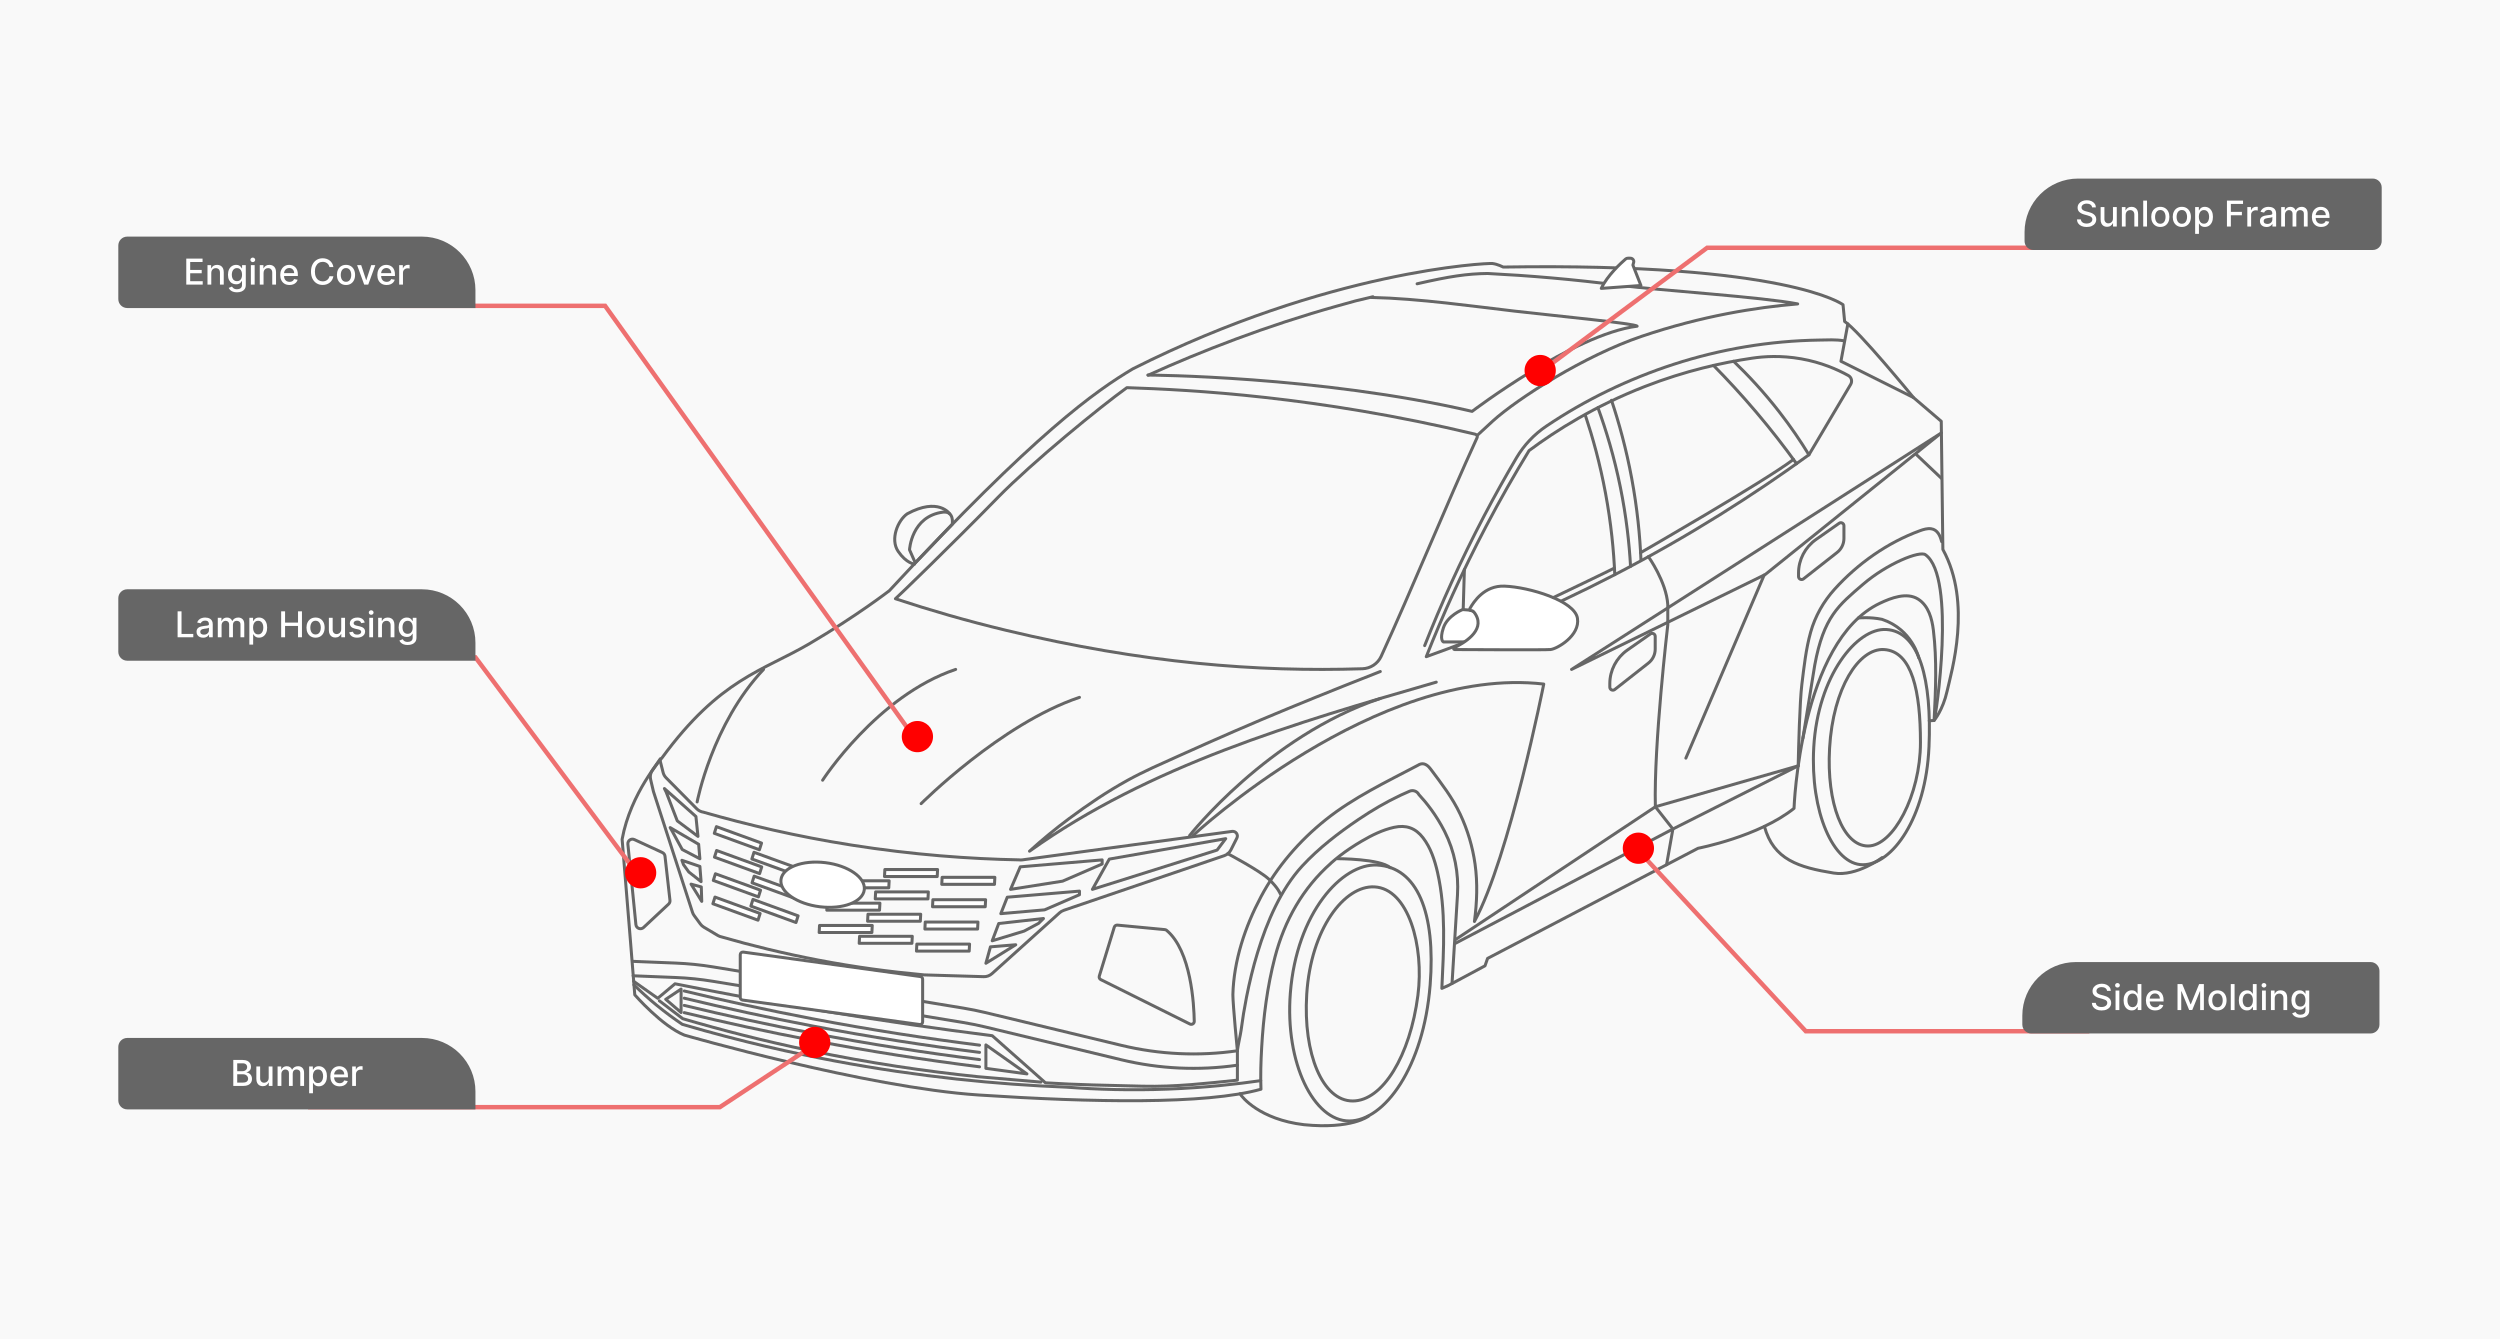 <svg width="1120" height="600" viewBox="0 0 1120 600" fill="none" xmlns="http://www.w3.org/2000/svg">
<rect width="1120" height="600" fill="#F9F9F9"/>
<g style="mix-blend-mode:multiply" clip-path="url(#clip0_102_3)">
<path d="M596.237 386.708C598.918 384.337 601.797 382.114 604.881 380.055C606.579 378.917 608.319 377.833 610.086 376.803C614.609 374.154 619.378 371.796 624.508 370.651C629.932 369.445 634.149 370.949 637.512 375.326C640.957 379.811 642.758 385.326 644.014 390.834C647.889 407.893 646.763 425.353 645.958 442.663C645.958 442.704 645.958 442.751 645.958 442.792L648.864 441.491L665.279 432.69L666.439 429.37L760.724 380.028C760.724 380.028 787.891 374.831 803.725 362.141C803.725 362.141 806.338 287.263 842.224 270.244C847.157 267.907 854.218 265.15 859.355 268.422C864.008 271.389 865.536 277.243 866.157 282.358C867.787 295.78 867.173 309.296 866.484 322.765C866.484 322.765 870.407 318.151 872.297 309.635C874.187 301.125 883.629 270.251 870.407 246.159L869.684 188.74L857.192 178.063C857.192 178.063 832.789 148.198 826.396 144.018L825.673 136.518C825.673 136.518 800.976 117.616 673.425 119.641C673.425 119.641 670.955 118.341 668.629 118.056C666.302 117.772 595.118 121.085 507.519 165.231C491.104 175.041 464.224 193.51 398.415 264.635C398.415 264.635 383.74 275.99 362.68 288.347C341.619 300.705 322.585 304.018 296.578 339.513C296.578 339.513 282.483 355.238 278.71 376.01L282.49 422.175L284.379 445.692C284.379 445.692 296.585 459.689 306.607 463.727C306.607 463.727 388.107 487.243 438.517 490.563C488.928 493.883 540.355 494.892 564.908 487.968C564.656 481.708 564.881 475.407 565.236 469.154C566 455.59 567.74 441.992 571.171 428.828C575.497 412.243 583.731 397.812 596.264 386.721L596.237 386.708Z" stroke="#666666" stroke-width="1.354" stroke-linecap="round" stroke-linejoin="round"/>
<path d="M295.677 340.537L297.069 346.065C297.294 346.966 297.765 347.793 298.42 348.457L312.153 362.346C312.958 363.159 314.016 363.694 315.155 363.856C334.605 369.466 356.833 374.703 381.537 378.606C409.14 382.962 434.396 384.791 456.514 385.218C456.733 385.252 456.985 385.272 457.265 385.272C457.49 385.272 457.708 385.259 457.933 385.232L551.993 372.461C553.644 372.251 554.866 373.958 554.122 375.442L551.454 380.733C550.834 381.959 549.756 382.894 548.453 383.342L476.552 407.833C475.876 408.064 475.255 408.43 474.723 408.904L444.411 436.194C443.402 437.102 442.078 437.589 440.714 437.549L414.052 436.756C413.772 436.749 413.499 436.715 413.226 436.668C398.92 435.367 383.269 433.301 366.561 430.11C350.856 427.108 336.413 423.538 323.321 419.751C323.062 419.703 322.762 419.622 322.428 419.5C322.141 419.392 321.861 419.256 321.588 419.1L315.319 415.367C314.711 415.008 314.186 414.527 313.77 413.965L310.98 410.164C310.645 409.71 310.393 409.209 310.222 408.68L292.825 354.859C292.784 354.724 292.743 354.588 292.709 354.453L291.474 349.215C291.133 347.779 291.42 346.268 292.266 345.056C293.446 343.348 294.626 341.648 295.813 339.94" stroke="#666666" stroke-width="1.354" stroke-linecap="round" stroke-linejoin="round"/>
<path d="M493.164 438.868L533.075 458.76C533.975 459.207 535.04 458.557 535.026 457.554C534.91 450.156 533.661 425.975 522.609 416.775C522.398 416.599 522.138 416.497 521.859 416.47L500.6 414.451C499.966 414.39 499.372 414.783 499.188 415.393L492.482 437.29C492.291 437.913 492.577 438.584 493.164 438.875V438.868Z" stroke="#666666" stroke-width="1.354" stroke-linecap="round" stroke-linejoin="round"/>
<path d="M504.844 173.673C493.157 182.054 462.531 207 446.969 222.935C426.55 243.843 402.228 267.366 401.15 268.233C416.678 273.382 433.202 278.172 450.688 282.373C512.341 297.183 563.345 301.099 610.345 299.602C613.981 299.486 617.242 297.345 618.75 294.06C632.047 265.103 648.427 225.042 661.724 196.085C662.045 195.381 661.56 194.683 660.803 194.5C589.953 177.535 533.538 174.635 504.844 173.673Z" stroke="#666666" stroke-width="1.354" stroke-linecap="round" stroke-linejoin="round"/>
<path d="M288.322 415.508L299.517 405.04C299.988 404.6 300.22 403.97 300.145 403.34L297.914 383.55C297.832 382.845 297.389 382.235 296.748 381.937L284.188 376.131C282.755 375.467 281.138 376.605 281.288 378.17L284.883 414.234C285.054 415.914 287.08 416.666 288.322 415.515V415.508Z" stroke="#666666" stroke-width="1.354" stroke-linecap="round" stroke-linejoin="round"/>
<path d="M618.375 300.841C612.842 302.995 607.323 305.19 601.81 307.392C585.341 313.978 568.92 320.671 552.662 327.745C544.461 331.315 536.288 334.94 528.142 338.619C520.385 342.121 512.546 345.489 505.096 349.608C495.982 354.642 487.345 360.489 479.008 366.694C472.84 371.281 466.905 376.173 461.222 381.335C514.968 342.982 579.897 323.964 643.44 305.604" stroke="#666666" stroke-width="1.354" stroke-linecap="round" stroke-linejoin="round"/>
<path d="M412.667 360.027C412.667 360.027 448.403 324.214 483.599 312.419" stroke="#666666" stroke-width="1.354" stroke-linecap="round" stroke-linejoin="round"/>
<path d="M368.533 349.533C368.533 349.533 392.937 311.694 428.133 299.898" stroke="#666666" stroke-width="1.354" stroke-linecap="round" stroke-linejoin="round"/>
<path d="M550.049 382.459C550.049 382.459 564.335 390 568.476 393.895C572.617 397.791 573.6 400.494 573.6 400.494" stroke="#666666" stroke-width="1.354" stroke-linecap="round" stroke-linejoin="round"/>
<path d="M532.952 374.309C532.952 374.309 567.93 329.817 618.43 312.893" stroke="#666666" stroke-width="1.354" stroke-linecap="round" stroke-linejoin="round"/>
<path d="M534.48 374.309C534.48 374.309 616.526 297.812 691.6 306.464C691.6 306.464 676.236 383.937 660.544 412.826C661.69 404.289 662.018 395.617 660.817 387.067C659.732 379.35 657.474 371.789 654.158 364.73C650.679 357.324 645.794 351.071 640.93 344.547C638.754 341.627 636.789 341.843 635.267 342.819C635.22 342.853 635.165 342.88 635.117 342.9C621.022 350.339 606.429 357.25 593.924 367.236C582.114 376.667 572.044 388.361 564.949 401.674C557.813 415.061 552.717 430.38 552.328 445.61C552.328 450.048 554.347 470.753 554.347 470.753" stroke="#666666" stroke-width="1.354" stroke-linecap="round" stroke-linejoin="round"/>
<path d="M283.99 441.198C287.026 444.186 290.471 447.316 294.34 450.48C298.269 453.691 302.083 456.483 305.672 458.901C332.586 466.801 355.837 471.889 373.663 475.256C411.835 482.465 446.936 485.846 477.827 487.052C491.404 488.088 506.604 488.549 523.155 487.919C540.3 487.269 554.579 485.609 564.792 484.132" stroke="#666666" stroke-width="1.354" stroke-linecap="round" stroke-linejoin="round"/>
<path d="M869.855 242.628C869.234 240.128 868.047 237.289 865.168 236.889C863.442 236.646 861.709 237.188 860.071 237.784C845.608 243.055 832.188 252.553 821.9 263.963C816.94 269.457 813.195 276.029 811.189 283.143C809.06 290.683 808.201 298.786 807.239 306.544C806.284 314.261 805.752 335.318 805.588 343.095" stroke="#666666" stroke-width="1.354" stroke-linecap="round" stroke-linejoin="round"/>
<path d="M738.489 249.398C738.489 249.398 746.512 260.584 747.167 270.868V279.96C747.167 279.96 740.85 333.842 741.607 361.437L749.453 371.39L746.622 387.406" stroke="#666666" stroke-width="1.354" stroke-linecap="round" stroke-linejoin="round"/>
<path d="M634.864 127.142C649.457 123.782 657.235 122.637 666.431 122.521C684.927 123.456 704.725 125.13 725.636 127.82C743.292 130.089 789.718 133.084 805.355 136.153C786.764 137.711 762.559 141.505 735.515 150.652C709.794 159.351 679.94 178.497 668.751 188.639L661.942 194.92" stroke="#666666" stroke-width="1.354" stroke-linecap="round" stroke-linejoin="round"/>
<path d="M514.409 168.061C537.987 157.404 567.344 145.927 599.307 137.024C608.067 134.585 606.757 134.856 615.08 132.946" stroke="#666666" stroke-width="1.354" stroke-linecap="round" stroke-linejoin="round"/>
<path d="M704.057 299.899L869.738 193.93L790.783 257.412L704.057 299.899Z" stroke="#666666" stroke-width="1.354" stroke-linecap="round" stroke-linejoin="round"/>
<path d="M496.963 384.878L489.404 398.435L545.266 380.833L549.114 375.718L496.963 384.878Z" stroke="#666666" stroke-width="1.354" stroke-linecap="round" stroke-linejoin="round"/>
<path d="M457.08 388.341L452.728 398.436L476.04 394.757L493.764 387.074V385.238L457.08 388.341Z" stroke="#666666" stroke-width="1.354" stroke-linecap="round" stroke-linejoin="round"/>
<path d="M451.254 401.953L448.368 409.317L467.969 407.616L483.599 400.841V399.222L451.254 401.953Z" stroke="#666666" stroke-width="1.354" stroke-linecap="round" stroke-linejoin="round"/>
<path d="M447.427 413.732L444.514 421.476L458.827 417.12L465.288 413.658L467.471 411.497L447.427 413.732Z" stroke="#666666" stroke-width="1.354" stroke-linecap="round" stroke-linejoin="round"/>
<path d="M443.716 424.187L441.683 431.545L455.048 423.252L443.716 424.187Z" stroke="#666666" stroke-width="1.354" stroke-linecap="round" stroke-linejoin="round"/>
<path d="M790.346 257.628L755.266 339.647" stroke="#666666" stroke-width="1.354" stroke-linecap="round" stroke-linejoin="round"/>
<path d="M829.118 172.182L810.397 203.747C786.205 221.322 756.992 240.109 722.648 257.846C692.657 273.334 664.344 285.136 638.965 294.201C646.197 275.915 654.977 256.328 665.695 235.915C672.053 223.808 678.541 212.46 685.016 201.87C697.221 192.785 714.516 181.857 736.879 173.158C755.102 166.071 771.694 162.412 784.964 160.461C790.176 159.689 797.858 159.154 806.897 160.753C815.958 162.351 823.107 165.502 828.04 168.225C829.452 169.005 829.93 170.793 829.111 172.182H829.118Z" stroke="#666666" stroke-width="1.354" stroke-linecap="round" stroke-linejoin="round"/>
<path d="M826.088 152.677C822.479 152.04 818.645 152.298 814.995 152.352C792.877 152.691 770.82 156.376 749.794 163.213C729.634 169.764 710.285 179.093 692.732 190.929C687.28 194.608 682.723 199.439 679.387 205.089C674.55 213.287 669.733 221.905 664.978 230.95C654.26 251.363 645.473 270.95 638.248 289.236" stroke="#666666" stroke-width="1.354" stroke-linecap="round" stroke-linejoin="round"/>
<path d="M710.231 186.038C713.588 196.071 716.822 207.779 719.278 220.99C721.782 234.445 722.969 246.742 723.426 257.454" stroke="#666666" stroke-width="1.354" stroke-linecap="round" stroke-linejoin="round"/>
<path d="M721.952 179.337C725.309 189.371 728.543 201.078 730.999 214.289C733.502 227.745 734.69 240.042 735.147 250.753" stroke="#666666" stroke-width="1.354" stroke-linecap="round" stroke-linejoin="round"/>
<path d="M767.648 163.712C773.83 169.979 780.242 176.917 786.717 184.552C793.485 192.533 799.509 200.311 804.851 207.73" stroke="#666666" stroke-width="1.354" stroke-linecap="round" stroke-linejoin="round"/>
<path d="M776.646 161.849C783.1 168.027 790.087 175.5 797.032 184.416C802.278 191.151 806.692 197.682 810.397 203.746" stroke="#666666" stroke-width="1.354" stroke-linecap="round" stroke-linejoin="round"/>
<path d="M715.866 182.629C719.543 192.717 723.159 204.655 725.916 218.245C728.576 231.342 729.907 243.32 730.487 253.733" stroke="#666666" stroke-width="1.354" stroke-linecap="round" stroke-linejoin="round"/>
<path d="M807.688 330.724C807.723 330.547 813.01 297.953 813.01 297.953C817.008 276.313 823.687 271.191 834.582 261.814C845.478 252.438 860.152 246.591 862.622 248.542C876.513 258.474 867.261 321.672 866.47 322.77L864.307 322.912" stroke="#666666" stroke-width="1.354" stroke-linecap="round" stroke-linejoin="round"/>
<path d="M554.347 470.752C554.51 468.815 555.759 463.455 556.011 461.525C556.653 456.572 557.464 451.646 558.433 446.748C559.75 440.075 561.36 433.449 563.339 426.931C565.508 419.777 568.121 412.731 571.43 406.016C574.623 399.526 578.491 393.279 583.417 387.941C590.778 379.973 599.756 373.083 608.735 367.026C614.704 363.001 620.919 359.35 627.435 356.274C628.779 355.637 630.136 355.027 631.514 354.451C633.077 353.801 634.885 354.465 635.649 355.962C639.06 359.628 643.385 365.041 647.104 372.324C647.138 372.399 647.179 372.466 647.213 372.541C651.654 381.335 653.558 391.179 652.95 400.996C652.139 414.201 651.327 427.405 650.508 440.61" stroke="#666666" stroke-width="1.354" stroke-linecap="round" stroke-linejoin="round"/>
<path d="M312.316 359.268C312.316 359.268 318.961 324.384 342.062 299.898" stroke="#666666" stroke-width="1.354" stroke-linecap="round" stroke-linejoin="round"/>
<path d="M656.041 255.148L655.065 288.224" stroke="#666666" stroke-width="1.354" stroke-linecap="round" stroke-linejoin="round"/>
<path d="M827.828 145.136L824.744 161.85L857.178 178.063" stroke="#666666" stroke-width="1.354" stroke-linecap="round" stroke-linejoin="round"/>
<path d="M659.33 273.564C658.02 273.171 656.601 273.245 655.257 273.089C655.257 273.089 648.503 275.738 646.647 281.26C644.791 286.782 646.647 287.588 646.647 287.588H658.272C659.412 286.585 660.456 285.434 661.377 284.228C662.509 282.751 663.969 281.03 663.723 279.038C663.471 277.005 661.445 274.255 659.446 273.597C659.405 273.584 659.371 273.57 659.33 273.564Z" fill="white" stroke="#666666" stroke-width="1.354" stroke-linecap="round" stroke-linejoin="round"/>
<path d="M659.063 273.535C658.585 273.549 658.278 273.041 658.51 272.628C660.182 269.626 664.985 262.235 674.011 262.587C685.179 263.02 705.448 269.132 706.697 276.977C707.952 284.823 697.487 290.717 694.655 290.988C692.192 291.225 659.977 291.049 651.627 291.002C651.176 291.002 651.04 290.392 651.449 290.202C655.625 288.21 665.353 282.628 661.158 275.412C660.428 274.165 659.841 273.515 659.07 273.542L659.063 273.535Z" fill="white" stroke="#666666" stroke-width="1.354" stroke-linecap="round" stroke-linejoin="round"/>
<path d="M554.346 477.208C537.045 479.708 519.423 478.889 502.435 474.797L441.423 460.088C438.155 459.302 434.859 458.631 431.544 458.089L319.452 439.634C313.892 438.719 308.284 438.143 302.656 437.92L283.655 437.154" stroke="#666666" stroke-width="1.354" stroke-linecap="round" stroke-linejoin="round"/>
<path d="M283.662 430.692L302.662 431.457C308.291 431.688 313.899 432.257 319.459 433.172L431.551 451.627C434.866 452.176 438.161 452.84 441.429 453.626L502.442 468.334C519.43 472.426 537.052 473.246 554.353 470.746V477.203V483.91C540.906 485.272 526.723 486.979 511.823 486.613C496.554 486.241 482.036 485.997 468.35 485.096C460.409 478.063 452.468 471.031 444.527 463.998C420.723 460.983 396.211 457.433 371.05 453.287C351.708 450.096 332.858 446.695 314.499 443.117L302.403 440.739L294.667 447.23L283.867 439.615" stroke="#666666" stroke-width="1.354" stroke-linecap="round" stroke-linejoin="round"/>
<path d="M445.53 396.185H421.911L422.075 393.048H445.694L445.53 396.185Z" fill="white" stroke="#666666" stroke-width="1.354" stroke-linecap="round" stroke-linejoin="round"/>
<path d="M441.389 406.213H417.77L417.933 403.07H441.552L441.389 406.213Z" fill="white" stroke="#666666" stroke-width="1.354" stroke-linecap="round" stroke-linejoin="round"/>
<path d="M437.964 416.205H414.345L414.508 413.068H438.128L437.964 416.205Z" fill="white" stroke="#666666" stroke-width="1.354" stroke-linecap="round" stroke-linejoin="round"/>
<path d="M434.198 426.097H410.579L410.743 422.953H434.362L434.198 426.097Z" fill="white" stroke="#666666" stroke-width="1.354" stroke-linecap="round" stroke-linejoin="round"/>
<path d="M419.871 392.689H396.252L396.416 389.552H420.035L419.871 392.689Z" fill="white" stroke="#666666" stroke-width="1.354" stroke-linecap="round" stroke-linejoin="round"/>
<path d="M415.73 402.716H392.111L392.275 399.579H415.894L415.73 402.716Z" fill="white" stroke="#666666" stroke-width="1.354" stroke-linecap="round" stroke-linejoin="round"/>
<path d="M412.306 412.71H388.68L388.85 409.573H412.469L412.306 412.71Z" fill="white" stroke="#666666" stroke-width="1.354" stroke-linecap="round" stroke-linejoin="round"/>
<path d="M408.539 422.602H384.92L385.084 419.465H408.703L408.539 422.602Z" fill="white" stroke="#666666" stroke-width="1.354" stroke-linecap="round" stroke-linejoin="round"/>
<path d="M398.169 397.738H374.55L374.714 394.601H398.333L398.169 397.738Z" fill="white" stroke="#666666" stroke-width="1.354" stroke-linecap="round" stroke-linejoin="round"/>
<path d="M394.028 407.758H370.409L370.573 404.621H394.199L394.028 407.758Z" fill="white" stroke="#666666" stroke-width="1.354" stroke-linecap="round" stroke-linejoin="round"/>
<path d="M390.603 417.758H366.984L367.148 414.614H390.767L390.603 417.758Z" fill="white" stroke="#666666" stroke-width="1.354" stroke-linecap="round" stroke-linejoin="round"/>
<path d="M320.012 373.332L340.226 380.69L341.168 377.696L320.953 370.338L320.012 373.332Z" fill="white" stroke="#666666" stroke-width="1.354" stroke-linecap="round" stroke-linejoin="round"/>
<path d="M320.087 384.011L340.308 391.369L341.25 388.381L321.035 381.017L320.087 384.011Z" fill="white" stroke="#666666" stroke-width="1.354" stroke-linecap="round" stroke-linejoin="round"/>
<path d="M319.562 394.444L339.783 401.802L340.725 398.807L320.51 391.449L319.562 394.444Z" fill="white" stroke="#666666" stroke-width="1.354" stroke-linecap="round" stroke-linejoin="round"/>
<path d="M319.371 404.877L339.586 412.242L340.527 409.247L320.313 401.89L319.371 404.877Z" fill="white" stroke="#666666" stroke-width="1.354" stroke-linecap="round" stroke-linejoin="round"/>
<path d="M336.836 384.817L357.057 392.175L357.999 389.187L337.784 381.829L336.836 384.817Z" fill="white" stroke="#666666" stroke-width="1.354" stroke-linecap="round" stroke-linejoin="round"/>
<path d="M336.918 395.496L357.133 402.853L358.074 399.866L337.859 392.508L336.918 395.496Z" fill="white" stroke="#666666" stroke-width="1.354" stroke-linecap="round" stroke-linejoin="round"/>
<path d="M336.393 405.927L356.607 413.285L357.549 410.297L337.334 402.933L336.393 405.927Z" fill="white" stroke="#666666" stroke-width="1.354" stroke-linecap="round" stroke-linejoin="round"/>
<path d="M734.989 247.602C734.989 247.602 790.162 215.894 803.472 205.833" stroke="#666666" stroke-width="1.354" stroke-linecap="round" stroke-linejoin="round"/>
<path d="M695.85 267.73C695.85 267.73 721.638 255.393 723.18 254.532" stroke="#666666" stroke-width="1.354" stroke-linecap="round" stroke-linejoin="round"/>
<path d="M407.468 246.308C407.468 246.308 408.266 231.234 422.504 229.432C427.662 228.924 426.605 234.872 426.605 234.872L410.047 252.155L407.468 246.315V246.308Z" stroke="#666666" stroke-width="1.354" stroke-linecap="round" stroke-linejoin="round"/>
<path d="M425.459 230.177C425.459 230.177 420.404 222.636 406.452 230.177C402.236 233.104 398.681 241.613 402.386 247.027C406.09 252.44 409.72 252.725 409.72 252.725" stroke="#666666" stroke-width="1.354" stroke-linecap="round" stroke-linejoin="round"/>
<path d="M295.391 448.354L305.849 456.363C323.376 461.518 342.363 466.39 362.727 470.644C389.573 476.254 414.762 479.953 437.835 482.331C447.325 483.151 456.815 483.964 466.311 484.784" stroke="#666666" stroke-width="1.354" stroke-linecap="round" stroke-linejoin="round"/>
<path d="M514.245 168.035C514.245 168.035 590.929 168.36 659.5 184.295C659.5 184.295 705.019 149.715 733.427 146.138C733.025 144.986 697.767 141.598 678.473 139.376C660.844 137.344 635.697 133.712 614.438 133.258" stroke="#666666" stroke-width="1.354" stroke-linecap="round" stroke-linejoin="round"/>
<path d="M652.043 422.603L749.453 371.39L805.58 343.098L741.607 361.431L652.043 420.943" stroke="#666666" stroke-width="1.354" stroke-linecap="round" stroke-linejoin="round"/>
<path d="M441.683 468.124V478.625L460.062 481.105L441.683 468.124Z" stroke="#666666" stroke-width="1.354" stroke-linecap="round" stroke-linejoin="round"/>
<path d="M305.126 443.104V453.605L298.242 447.691L305.126 443.104Z" stroke="#666666" stroke-width="1.354" stroke-linecap="round" stroke-linejoin="round"/>
<path d="M306.538 443.956C324.829 448.4 344.02 452.594 364.071 456.422C390.126 461.395 415.102 465.257 438.831 468.231" stroke="#666666" stroke-width="1.354" stroke-linecap="round" stroke-linejoin="round"/>
<path d="M306.538 447.188C324.829 451.632 344.02 455.826 364.071 459.654C390.126 464.627 415.102 468.488 438.831 471.463" stroke="#666666" stroke-width="1.354" stroke-linecap="round" stroke-linejoin="round"/>
<path d="M306.538 450.419C324.829 454.863 344.02 459.057 364.071 462.885C390.126 467.858 415.102 471.72 438.831 474.694" stroke="#666666" stroke-width="1.354" stroke-linecap="round" stroke-linejoin="round"/>
<path d="M306.538 453.658C324.829 458.103 344.02 462.296 364.071 466.124C390.126 471.097 415.102 474.959 438.831 477.933" stroke="#666666" stroke-width="1.354" stroke-linecap="round" stroke-linejoin="round"/>
<path d="M739.376 284.003L729.067 291.225C724.128 294.687 721.194 300.31 721.194 306.306V307.838C721.194 308.962 722.491 309.599 723.391 308.915L738.373 297.147C740.365 295.636 741.532 293.292 741.532 290.798V285.107C741.532 284.003 740.277 283.359 739.369 283.996L739.376 284.003Z" stroke="#666666" stroke-width="1.354" stroke-linecap="round" stroke-linejoin="round"/>
<path d="M823.926 234.436L813.617 241.659C808.678 245.121 805.744 250.744 805.744 256.74V258.271C805.744 259.396 807.04 260.033 807.941 259.348L822.923 247.58C824.915 246.069 826.082 243.725 826.082 241.232V235.541C826.082 234.436 824.826 233.793 823.919 234.43L823.926 234.436Z" stroke="#666666" stroke-width="1.354" stroke-linecap="round" stroke-linejoin="round"/>
<path d="M311.771 365.791L312.692 374.707L303.42 367.749L298.447 354.856L297.655 353.264L311.771 365.791Z" stroke="#666666" stroke-width="1.354" stroke-linecap="round" stroke-linejoin="round"/>
<path d="M312.992 378.237L313.545 384.728L305.631 380.575L301.039 372.173L300.234 370.771L312.992 378.237Z" stroke="#666666" stroke-width="1.354" stroke-linecap="round" stroke-linejoin="round"/>
<path d="M313.551 388.155L314.084 394.978L308.571 390.628L306.211 387.369L305.501 385.411L313.551 388.155Z" stroke="#666666" stroke-width="1.354" stroke-linecap="round" stroke-linejoin="round"/>
<path d="M314.179 397.357L314.377 403.813L309.595 396.09L314.179 397.357Z" stroke="#666666" stroke-width="1.354" stroke-linecap="round" stroke-linejoin="round"/>
<path d="M858.631 203.746L869.738 214.274" stroke="#666666" stroke-width="1.354" stroke-linecap="round" stroke-linejoin="round"/>
<path d="M864.185 334.708C865.508 304.546 859.941 282.879 845.028 282.012C831.847 281.246 814.388 302.784 812.567 334.708C810.909 363.767 821.368 387.405 834.569 387.405C847.77 387.405 862.793 366.382 864.178 334.708H864.185Z" stroke="#666666" stroke-width="1.354" stroke-linecap="round" stroke-linejoin="round"/>
<path d="M860.365 332.569C860.365 309.872 856.66 291.728 844.018 290.997C832.836 290.346 821.197 308.131 819.649 335.204C818.243 359.852 825.68 379.005 836.875 379.005C848.071 379.005 860.365 356.356 860.365 332.569Z" stroke="#666666" stroke-width="1.354" stroke-linecap="round" stroke-linejoin="round"/>
<path d="M843.185 384.22C843.185 384.22 831.751 392.804 821.504 391.13C805.853 388.583 794.487 385.155 790.462 370.243" stroke="#666666" stroke-width="1.354" stroke-linecap="round" stroke-linejoin="round"/>
<path d="M640.697 441.395C643.303 408.651 634.823 388.489 616.962 387.547C601.168 386.714 580.872 409.031 578.075 444.871C575.605 476.443 588.622 502.195 604.436 502.195C620.251 502.195 637.777 478.103 640.69 441.395H640.697Z" stroke="#666666" stroke-width="1.354" stroke-linecap="round" stroke-linejoin="round"/>
<path d="M635.219 445.949C638.105 423.693 630.908 398.124 615.755 397.325C602.363 396.62 587.272 415.97 585.416 445.428C583.731 472.237 592.586 493.239 606.006 493.239C619.426 493.239 631.713 473.009 635.219 445.949Z" stroke="#666666" stroke-width="1.354" stroke-linecap="round" stroke-linejoin="round"/>
<path d="M613.135 500C613.135 500 605.569 506.009 584.168 503.861C564.28 501.497 556.298 491.416 555.548 490.013" stroke="#666666" stroke-width="1.354" stroke-linecap="round" stroke-linejoin="round"/>
<path d="M859.614 294.703C859.614 294.703 856.735 281.993 843.152 277.467C837.707 276.316 832.543 276.844 832.543 276.844" stroke="#666666" stroke-width="1.354" stroke-linecap="round" stroke-linejoin="round"/>
<path d="M622.857 388.739C618.266 384.688 599.19 384.688 599.19 384.688" stroke="#666666" stroke-width="1.354" stroke-linecap="round" stroke-linejoin="round"/>
<path d="M387.2 398.627C387.875 393.171 380.066 387.73 369.759 386.473C359.452 385.216 350.55 388.62 349.876 394.076C349.201 399.531 357.01 404.973 367.317 406.23C377.623 407.486 386.526 404.083 387.2 398.627Z" fill="white" stroke="#666666" stroke-width="1.354" stroke-linecap="round" stroke-linejoin="round"/>
<path d="M411.992 458.984L332.654 448.022C332.067 447.941 331.631 447.44 331.631 446.85V427.704C331.631 426.986 332.272 426.437 332.982 426.532L412.319 437.494C412.906 437.575 413.342 438.076 413.342 438.666V457.812C413.342 458.53 412.701 459.079 411.992 458.984Z" fill="white" stroke="#666666" stroke-width="1.354" stroke-linecap="round" stroke-linejoin="round"/>
<path d="M730.412 115.678H729.265C728.897 115.678 728.549 115.806 728.276 116.044C726.55 117.527 720.103 123.327 717.374 129.201L735.133 127.9L731.537 118.76L731.872 117.588C732.144 116.626 731.414 115.678 730.412 115.678Z" fill="white" stroke="#666666" stroke-width="1.354" stroke-linecap="round" stroke-linejoin="round"/>
</g>
<path d="M138 496L172 496H322.5L368 466" stroke="#EE7070" stroke-width="2"/>
<circle cx="365" cy="467" r="7" fill="#FF0000"/>
<path d="M53 469C53 466.791 54.791 465 57 465H189C202.255 465 213 475.745 213 489V497H57C54.791 497 53 495.209 53 493V469Z" fill="url(#paint0_linear_102_3)"/>
<path d="M104.513 486.5V474.864H108.774C109.6 474.864 110.284 475 110.825 475.273C111.367 475.542 111.772 475.907 112.041 476.369C112.31 476.828 112.445 477.345 112.445 477.92C112.445 478.405 112.356 478.814 112.178 479.148C112 479.477 111.761 479.742 111.462 479.943C111.166 480.14 110.84 480.284 110.484 480.375V480.489C110.871 480.508 111.248 480.633 111.615 480.864C111.986 481.091 112.293 481.415 112.536 481.835C112.778 482.256 112.899 482.767 112.899 483.369C112.899 483.964 112.759 484.498 112.479 484.972C112.202 485.441 111.774 485.814 111.195 486.091C110.615 486.364 109.875 486.5 108.973 486.5H104.513ZM106.268 484.994H108.803C109.643 484.994 110.246 484.831 110.609 484.506C110.973 484.18 111.155 483.773 111.155 483.284C111.155 482.917 111.062 482.58 110.876 482.273C110.691 481.966 110.426 481.722 110.081 481.54C109.74 481.358 109.335 481.267 108.865 481.267H106.268V484.994ZM106.268 479.898H108.621C109.015 479.898 109.369 479.822 109.683 479.67C110.001 479.519 110.253 479.307 110.439 479.034C110.628 478.758 110.723 478.432 110.723 478.057C110.723 477.576 110.554 477.172 110.217 476.847C109.88 476.521 109.363 476.358 108.666 476.358H106.268V479.898ZM120.374 482.881V477.773H122.078V486.5H120.408V484.989H120.317C120.116 485.455 119.794 485.843 119.351 486.153C118.911 486.46 118.364 486.614 117.709 486.614C117.148 486.614 116.652 486.491 116.22 486.244C115.792 485.994 115.455 485.625 115.209 485.136C114.966 484.648 114.845 484.044 114.845 483.324V477.773H116.544V483.119C116.544 483.714 116.709 484.187 117.038 484.54C117.368 484.892 117.796 485.068 118.322 485.068C118.641 485.068 118.957 484.989 119.271 484.83C119.589 484.67 119.853 484.43 120.061 484.108C120.273 483.786 120.377 483.377 120.374 482.881ZM124.361 486.5V477.773H125.991V479.193H126.099C126.281 478.712 126.579 478.337 126.991 478.068C127.404 477.795 127.899 477.659 128.474 477.659C129.058 477.659 129.546 477.795 129.94 478.068C130.338 478.341 130.632 478.716 130.821 479.193H130.912C131.12 478.727 131.452 478.356 131.906 478.08C132.361 477.799 132.902 477.659 133.531 477.659C134.323 477.659 134.969 477.907 135.469 478.403C135.973 478.9 136.224 479.648 136.224 480.648V486.5H134.526V480.807C134.526 480.216 134.365 479.788 134.043 479.523C133.721 479.258 133.336 479.125 132.889 479.125C132.336 479.125 131.906 479.295 131.599 479.636C131.293 479.973 131.139 480.407 131.139 480.938V486.5H129.446V480.699C129.446 480.225 129.298 479.845 129.003 479.557C128.707 479.269 128.323 479.125 127.849 479.125C127.527 479.125 127.23 479.21 126.957 479.381C126.688 479.547 126.471 479.78 126.304 480.08C126.141 480.379 126.06 480.725 126.06 481.119V486.5H124.361ZM138.501 489.773V477.773H140.161V479.188H140.303C140.401 479.006 140.543 478.795 140.729 478.557C140.914 478.318 141.172 478.11 141.501 477.932C141.831 477.75 142.267 477.659 142.808 477.659C143.513 477.659 144.142 477.837 144.695 478.193C145.248 478.549 145.681 479.062 145.996 479.733C146.314 480.403 146.473 481.21 146.473 482.153C146.473 483.097 146.316 483.905 146.001 484.58C145.687 485.25 145.255 485.767 144.706 486.131C144.157 486.491 143.53 486.67 142.825 486.67C142.295 486.67 141.861 486.581 141.524 486.403C141.191 486.225 140.929 486.017 140.74 485.778C140.551 485.54 140.405 485.328 140.303 485.142H140.2V489.773H138.501ZM140.166 482.136C140.166 482.75 140.255 483.288 140.433 483.75C140.611 484.212 140.869 484.574 141.206 484.835C141.543 485.093 141.956 485.222 142.445 485.222C142.952 485.222 143.376 485.087 143.717 484.818C144.058 484.545 144.316 484.176 144.49 483.71C144.668 483.244 144.757 482.72 144.757 482.136C144.757 481.561 144.67 481.044 144.496 480.585C144.325 480.127 144.068 479.765 143.723 479.5C143.382 479.235 142.956 479.102 142.445 479.102C141.952 479.102 141.536 479.229 141.195 479.483C140.857 479.737 140.602 480.091 140.428 480.545C140.253 481 140.166 481.53 140.166 482.136ZM152.138 486.676C151.278 486.676 150.537 486.492 149.916 486.125C149.299 485.754 148.821 485.233 148.484 484.562C148.151 483.888 147.984 483.098 147.984 482.193C147.984 481.299 148.151 480.511 148.484 479.83C148.821 479.148 149.291 478.616 149.893 478.233C150.5 477.85 151.208 477.659 152.018 477.659C152.511 477.659 152.988 477.741 153.45 477.903C153.912 478.066 154.327 478.322 154.695 478.67C155.062 479.019 155.352 479.472 155.564 480.028C155.776 480.581 155.882 481.254 155.882 482.045V482.648H148.945V481.375H154.217C154.217 480.928 154.126 480.532 153.945 480.188C153.763 479.839 153.507 479.564 153.178 479.364C152.852 479.163 152.469 479.062 152.03 479.062C151.553 479.062 151.136 479.18 150.78 479.415C150.428 479.646 150.155 479.949 149.962 480.324C149.772 480.695 149.678 481.098 149.678 481.534V482.528C149.678 483.112 149.78 483.608 149.984 484.017C150.193 484.426 150.482 484.739 150.854 484.955C151.225 485.167 151.659 485.273 152.155 485.273C152.477 485.273 152.77 485.227 153.036 485.136C153.301 485.042 153.53 484.902 153.723 484.716C153.916 484.53 154.064 484.301 154.166 484.028L155.774 484.318C155.645 484.792 155.414 485.206 155.081 485.562C154.751 485.915 154.337 486.189 153.837 486.386C153.34 486.58 152.774 486.676 152.138 486.676ZM157.767 486.5V477.773H159.409V479.159H159.5C159.659 478.689 159.939 478.32 160.341 478.051C160.746 477.778 161.205 477.642 161.716 477.642C161.822 477.642 161.947 477.646 162.091 477.653C162.239 477.661 162.354 477.67 162.438 477.682V479.307C162.369 479.288 162.248 479.267 162.074 479.244C161.9 479.218 161.725 479.205 161.551 479.205C161.15 479.205 160.792 479.29 160.477 479.46C160.167 479.627 159.92 479.86 159.739 480.159C159.557 480.455 159.466 480.792 159.466 481.17V486.5H157.767Z" fill="white"/>
<path d="M410 331L271.057 137H179" stroke="#EE7070" stroke-width="2"/>
<circle cx="411" cy="330" r="7" fill="#FF0000"/>
<path d="M53 110C53 107.791 54.791 106 57 106H189C202.255 106 213 116.745 213 130V138H57C54.791 138 53 136.209 53 134V110Z" fill="url(#paint1_linear_102_3)"/>
<path d="M83.45 127.5V115.864H90.746V117.375H85.206V120.92H90.365V122.426H85.206V125.989H90.814V127.5H83.45ZM94.653 122.318V127.5H92.954V118.773H94.585V120.193H94.693C94.894 119.731 95.208 119.36 95.636 119.08C96.068 118.799 96.612 118.659 97.267 118.659C97.862 118.659 98.383 118.784 98.829 119.034C99.276 119.28 99.623 119.648 99.869 120.136C100.116 120.625 100.239 121.229 100.239 121.949V127.5H98.54V122.153C98.54 121.521 98.375 121.027 98.046 120.67C97.716 120.311 97.263 120.131 96.688 120.131C96.294 120.131 95.943 120.216 95.636 120.386C95.333 120.557 95.093 120.807 94.915 121.136C94.74 121.462 94.653 121.856 94.653 122.318ZM106.176 130.955C105.483 130.955 104.886 130.864 104.386 130.682C103.89 130.5 103.485 130.259 103.17 129.96C102.856 129.661 102.621 129.333 102.466 128.977L103.926 128.375C104.028 128.542 104.165 128.718 104.335 128.903C104.509 129.093 104.744 129.254 105.04 129.386C105.339 129.519 105.723 129.585 106.193 129.585C106.837 129.585 107.369 129.428 107.79 129.114C108.21 128.803 108.42 128.307 108.42 127.625V125.909H108.312C108.21 126.095 108.063 126.301 107.869 126.528C107.68 126.756 107.419 126.953 107.085 127.119C106.752 127.286 106.318 127.369 105.784 127.369C105.095 127.369 104.473 127.208 103.92 126.886C103.371 126.561 102.936 126.081 102.614 125.449C102.295 124.812 102.136 124.03 102.136 123.102C102.136 122.174 102.294 121.379 102.608 120.716C102.926 120.053 103.362 119.545 103.915 119.193C104.468 118.837 105.095 118.659 105.795 118.659C106.337 118.659 106.775 118.75 107.108 118.932C107.441 119.11 107.701 119.318 107.886 119.557C108.076 119.795 108.222 120.006 108.324 120.188H108.449V118.773H110.114V127.693C110.114 128.443 109.939 129.059 109.591 129.54C109.242 130.021 108.771 130.377 108.176 130.608C107.585 130.839 106.919 130.955 106.176 130.955ZM106.159 125.96C106.648 125.96 107.061 125.847 107.398 125.619C107.739 125.388 107.996 125.059 108.17 124.631C108.348 124.199 108.438 123.682 108.438 123.08C108.438 122.492 108.35 121.975 108.176 121.528C108.002 121.081 107.746 120.733 107.409 120.483C107.072 120.229 106.655 120.102 106.159 120.102C105.648 120.102 105.222 120.235 104.881 120.5C104.54 120.761 104.282 121.117 104.108 121.568C103.938 122.019 103.852 122.523 103.852 123.08C103.852 123.652 103.939 124.153 104.114 124.585C104.288 125.017 104.545 125.354 104.886 125.597C105.231 125.839 105.655 125.96 106.159 125.96ZM112.392 127.5V118.773H114.091V127.5H112.392ZM113.25 117.426C112.955 117.426 112.701 117.328 112.489 117.131C112.28 116.93 112.176 116.691 112.176 116.415C112.176 116.134 112.28 115.896 112.489 115.699C112.701 115.498 112.955 115.398 113.25 115.398C113.545 115.398 113.797 115.498 114.006 115.699C114.218 115.896 114.324 116.134 114.324 116.415C114.324 116.691 114.218 116.93 114.006 117.131C113.797 117.328 113.545 117.426 113.25 117.426ZM118.075 122.318V127.5H116.376V118.773H118.007V120.193H118.115C118.316 119.731 118.63 119.36 119.058 119.08C119.49 118.799 120.034 118.659 120.689 118.659C121.284 118.659 121.804 118.784 122.251 119.034C122.698 119.28 123.045 119.648 123.291 120.136C123.537 120.625 123.661 121.229 123.661 121.949V127.5H121.962V122.153C121.962 121.521 121.797 121.027 121.467 120.67C121.138 120.311 120.685 120.131 120.109 120.131C119.715 120.131 119.365 120.216 119.058 120.386C118.755 120.557 118.515 120.807 118.337 121.136C118.162 121.462 118.075 121.856 118.075 122.318ZM129.7 127.676C128.84 127.676 128.1 127.492 127.479 127.125C126.861 126.754 126.384 126.233 126.047 125.562C125.714 124.888 125.547 124.098 125.547 123.193C125.547 122.299 125.714 121.511 126.047 120.83C126.384 120.148 126.854 119.616 127.456 119.233C128.062 118.85 128.77 118.659 129.581 118.659C130.073 118.659 130.551 118.741 131.013 118.903C131.475 119.066 131.89 119.322 132.257 119.67C132.625 120.019 132.914 120.472 133.126 121.028C133.339 121.581 133.445 122.254 133.445 123.045V123.648H126.507V122.375H131.78C131.78 121.928 131.689 121.532 131.507 121.188C131.325 120.839 131.07 120.564 130.74 120.364C130.414 120.163 130.032 120.062 129.592 120.062C129.115 120.062 128.698 120.18 128.342 120.415C127.99 120.646 127.717 120.949 127.524 121.324C127.335 121.695 127.24 122.098 127.24 122.534V123.528C127.24 124.112 127.342 124.608 127.547 125.017C127.755 125.426 128.045 125.739 128.416 125.955C128.787 126.167 129.221 126.273 129.717 126.273C130.039 126.273 130.333 126.227 130.598 126.136C130.863 126.042 131.092 125.902 131.286 125.716C131.479 125.53 131.626 125.301 131.729 125.028L133.337 125.318C133.208 125.792 132.977 126.206 132.643 126.562C132.314 126.915 131.899 127.189 131.399 127.386C130.903 127.58 130.337 127.676 129.7 127.676ZM149.365 119.648H147.592C147.524 119.269 147.397 118.936 147.212 118.648C147.026 118.36 146.799 118.116 146.53 117.915C146.261 117.714 145.96 117.562 145.626 117.46C145.297 117.358 144.946 117.307 144.575 117.307C143.905 117.307 143.304 117.475 142.774 117.812C142.248 118.15 141.831 118.644 141.524 119.295C141.221 119.947 141.07 120.742 141.07 121.682C141.07 122.629 141.221 123.428 141.524 124.08C141.831 124.731 142.25 125.223 142.78 125.557C143.31 125.89 143.907 126.057 144.57 126.057C144.937 126.057 145.286 126.008 145.615 125.909C145.948 125.807 146.25 125.657 146.518 125.46C146.787 125.263 147.015 125.023 147.2 124.739C147.39 124.451 147.52 124.121 147.592 123.75L149.365 123.756C149.27 124.328 149.087 124.854 148.814 125.335C148.545 125.812 148.198 126.225 147.774 126.574C147.354 126.919 146.873 127.186 146.331 127.375C145.789 127.564 145.198 127.659 144.558 127.659C143.551 127.659 142.653 127.42 141.865 126.943C141.077 126.462 140.456 125.775 140.001 124.881C139.551 123.987 139.325 122.92 139.325 121.682C139.325 120.439 139.553 119.373 140.007 118.483C140.462 117.589 141.083 116.903 141.871 116.426C142.659 115.945 143.554 115.705 144.558 115.705C145.176 115.705 145.751 115.794 146.286 115.972C146.823 116.146 147.306 116.403 147.734 116.744C148.162 117.081 148.517 117.494 148.797 117.983C149.077 118.468 149.267 119.023 149.365 119.648ZM155.006 127.676C154.188 127.676 153.473 127.489 152.864 127.114C152.254 126.739 151.78 126.214 151.443 125.54C151.106 124.866 150.938 124.078 150.938 123.176C150.938 122.271 151.106 121.479 151.443 120.801C151.78 120.123 152.254 119.597 152.864 119.222C153.473 118.847 154.188 118.659 155.006 118.659C155.824 118.659 156.538 118.847 157.148 119.222C157.758 119.597 158.231 120.123 158.568 120.801C158.905 121.479 159.074 122.271 159.074 123.176C159.074 124.078 158.905 124.866 158.568 125.54C158.231 126.214 157.758 126.739 157.148 127.114C156.538 127.489 155.824 127.676 155.006 127.676ZM155.011 126.25C155.542 126.25 155.981 126.11 156.33 125.83C156.678 125.549 156.936 125.176 157.102 124.71C157.273 124.244 157.358 123.731 157.358 123.17C157.358 122.614 157.273 122.102 157.102 121.636C156.936 121.167 156.678 120.79 156.33 120.506C155.981 120.222 155.542 120.08 155.011 120.08C154.477 120.08 154.034 120.222 153.682 120.506C153.333 120.79 153.074 121.167 152.903 121.636C152.737 122.102 152.653 122.614 152.653 123.17C152.653 123.731 152.737 124.244 152.903 124.71C153.074 125.176 153.333 125.549 153.682 125.83C154.034 126.11 154.477 126.25 155.011 126.25ZM168.139 118.773L164.974 127.5H163.156L159.986 118.773H161.81L164.02 125.489H164.111L166.315 118.773H168.139ZM173.2 127.676C172.34 127.676 171.6 127.492 170.979 127.125C170.361 126.754 169.884 126.233 169.547 125.562C169.214 124.888 169.047 124.098 169.047 123.193C169.047 122.299 169.214 121.511 169.547 120.83C169.884 120.148 170.354 119.616 170.956 119.233C171.562 118.85 172.27 118.659 173.081 118.659C173.573 118.659 174.051 118.741 174.513 118.903C174.975 119.066 175.39 119.322 175.757 119.67C176.125 120.019 176.414 120.472 176.626 121.028C176.839 121.581 176.945 122.254 176.945 123.045V123.648H170.007V122.375H175.28C175.28 121.928 175.189 121.532 175.007 121.188C174.825 120.839 174.57 120.564 174.24 120.364C173.914 120.163 173.532 120.062 173.092 120.062C172.615 120.062 172.198 120.18 171.842 120.415C171.49 120.646 171.217 120.949 171.024 121.324C170.835 121.695 170.74 122.098 170.74 122.534V123.528C170.74 124.112 170.842 124.608 171.047 125.017C171.255 125.426 171.545 125.739 171.916 125.955C172.287 126.167 172.721 126.273 173.217 126.273C173.539 126.273 173.833 126.227 174.098 126.136C174.363 126.042 174.592 125.902 174.786 125.716C174.979 125.53 175.126 125.301 175.229 125.028L176.837 125.318C176.708 125.792 176.477 126.206 176.143 126.562C175.814 126.915 175.399 127.189 174.899 127.386C174.403 127.58 173.837 127.676 173.2 127.676ZM178.83 127.5V118.773H180.472V120.159H180.562C180.722 119.689 181.002 119.32 181.403 119.051C181.809 118.778 182.267 118.642 182.778 118.642C182.884 118.642 183.009 118.646 183.153 118.653C183.301 118.661 183.417 118.67 183.5 118.682V120.307C183.432 120.288 183.311 120.267 183.136 120.244C182.962 120.218 182.788 120.205 182.614 120.205C182.212 120.205 181.854 120.29 181.54 120.46C181.229 120.627 180.983 120.86 180.801 121.159C180.619 121.455 180.528 121.792 180.528 122.17V127.5H178.83Z" fill="white"/>
<path d="M285.5 391.5L213 294.501L179 294.502" stroke="#EE7070" stroke-width="2"/>
<circle cx="287" cy="391" r="7" fill="#FF0000"/>
<path d="M53 268C53 265.791 54.791 264 57 264H189C202.255 264 213 274.745 213 288V296H57C54.791 296 53 294.209 53 292V268Z" fill="url(#paint2_linear_102_3)"/>
<path d="M79.567 285.5V273.864H81.323V283.989H86.596V285.5H79.567ZM91.002 285.693C90.449 285.693 89.949 285.591 89.502 285.386C89.055 285.178 88.701 284.877 88.44 284.483C88.182 284.089 88.053 283.606 88.053 283.034C88.053 282.542 88.148 282.136 88.337 281.818C88.527 281.5 88.782 281.248 89.104 281.062C89.426 280.877 89.786 280.737 90.184 280.642C90.582 280.547 90.987 280.475 91.4 280.426C91.923 280.366 92.347 280.316 92.673 280.278C92.998 280.237 93.235 280.17 93.383 280.08C93.531 279.989 93.604 279.841 93.604 279.636V279.597C93.604 279.1 93.464 278.716 93.184 278.443C92.907 278.17 92.495 278.034 91.945 278.034C91.373 278.034 90.923 278.161 90.593 278.415C90.267 278.665 90.042 278.943 89.917 279.25L88.32 278.886C88.51 278.356 88.786 277.928 89.15 277.602C89.517 277.273 89.94 277.034 90.417 276.886C90.894 276.735 91.396 276.659 91.923 276.659C92.271 276.659 92.64 276.701 93.031 276.784C93.424 276.864 93.792 277.011 94.133 277.227C94.478 277.443 94.76 277.752 94.979 278.153C95.199 278.551 95.309 279.068 95.309 279.705V285.5H93.65V284.307H93.582C93.472 284.527 93.307 284.742 93.087 284.955C92.868 285.167 92.585 285.343 92.241 285.483C91.896 285.623 91.483 285.693 91.002 285.693ZM91.371 284.33C91.841 284.33 92.243 284.237 92.576 284.051C92.913 283.866 93.169 283.623 93.343 283.324C93.521 283.021 93.61 282.697 93.61 282.352V281.227C93.549 281.288 93.432 281.345 93.258 281.398C93.087 281.447 92.892 281.491 92.673 281.528C92.453 281.562 92.239 281.595 92.031 281.625C91.822 281.652 91.648 281.674 91.508 281.693C91.178 281.735 90.877 281.805 90.604 281.903C90.335 282.002 90.12 282.144 89.957 282.33C89.798 282.511 89.718 282.754 89.718 283.057C89.718 283.477 89.873 283.795 90.184 284.011C90.495 284.223 90.89 284.33 91.371 284.33ZM97.572 285.5V276.773H99.202V278.193H99.31C99.492 277.712 99.79 277.337 100.202 277.068C100.615 276.795 101.11 276.659 101.685 276.659C102.269 276.659 102.757 276.795 103.151 277.068C103.549 277.341 103.843 277.716 104.032 278.193H104.123C104.331 277.727 104.663 277.356 105.117 277.08C105.572 276.799 106.113 276.659 106.742 276.659C107.534 276.659 108.18 276.907 108.68 277.403C109.183 277.9 109.435 278.648 109.435 279.648V285.5H107.737V279.807C107.737 279.216 107.576 278.788 107.254 278.523C106.932 278.258 106.547 278.125 106.1 278.125C105.547 278.125 105.117 278.295 104.81 278.636C104.504 278.973 104.35 279.407 104.35 279.938V285.5H102.657V279.699C102.657 279.225 102.509 278.845 102.214 278.557C101.918 278.269 101.534 278.125 101.06 278.125C100.738 278.125 100.441 278.21 100.168 278.381C99.899 278.547 99.682 278.78 99.515 279.08C99.352 279.379 99.271 279.725 99.271 280.119V285.5H97.572ZM111.712 288.773V276.773H113.371V278.188H113.513C113.612 278.006 113.754 277.795 113.94 277.557C114.125 277.318 114.383 277.11 114.712 276.932C115.042 276.75 115.478 276.659 116.019 276.659C116.724 276.659 117.353 276.837 117.906 277.193C118.459 277.549 118.892 278.062 119.207 278.733C119.525 279.403 119.684 280.21 119.684 281.153C119.684 282.097 119.527 282.905 119.212 283.58C118.898 284.25 118.466 284.767 117.917 285.131C117.368 285.491 116.741 285.67 116.036 285.67C115.506 285.67 115.072 285.581 114.735 285.403C114.402 285.225 114.14 285.017 113.951 284.778C113.762 284.54 113.616 284.328 113.513 284.142H113.411V288.773H111.712ZM113.377 281.136C113.377 281.75 113.466 282.288 113.644 282.75C113.822 283.212 114.08 283.574 114.417 283.835C114.754 284.093 115.167 284.222 115.656 284.222C116.163 284.222 116.587 284.087 116.928 283.818C117.269 283.545 117.527 283.176 117.701 282.71C117.879 282.244 117.968 281.72 117.968 281.136C117.968 280.561 117.881 280.044 117.707 279.585C117.536 279.127 117.279 278.765 116.934 278.5C116.593 278.235 116.167 278.102 115.656 278.102C115.163 278.102 114.746 278.229 114.406 278.483C114.068 278.737 113.813 279.091 113.638 279.545C113.464 280 113.377 280.53 113.377 281.136ZM125.958 285.5V273.864H127.714V278.92H133.515V273.864H135.276V285.5H133.515V280.426H127.714V285.5H125.958ZM141.373 285.676C140.555 285.676 139.841 285.489 139.231 285.114C138.621 284.739 138.147 284.214 137.81 283.54C137.473 282.866 137.305 282.078 137.305 281.176C137.305 280.271 137.473 279.479 137.81 278.801C138.147 278.123 138.621 277.597 139.231 277.222C139.841 276.847 140.555 276.659 141.373 276.659C142.191 276.659 142.905 276.847 143.515 277.222C144.125 277.597 144.598 278.123 144.935 278.801C145.272 279.479 145.441 280.271 145.441 281.176C145.441 282.078 145.272 282.866 144.935 283.54C144.598 284.214 144.125 284.739 143.515 285.114C142.905 285.489 142.191 285.676 141.373 285.676ZM141.379 284.25C141.909 284.25 142.348 284.11 142.697 283.83C143.045 283.549 143.303 283.176 143.469 282.71C143.64 282.244 143.725 281.731 143.725 281.17C143.725 280.614 143.64 280.102 143.469 279.636C143.303 279.167 143.045 278.79 142.697 278.506C142.348 278.222 141.909 278.08 141.379 278.08C140.844 278.08 140.401 278.222 140.049 278.506C139.701 278.79 139.441 279.167 139.271 279.636C139.104 280.102 139.021 280.614 139.021 281.17C139.021 281.731 139.104 282.244 139.271 282.71C139.441 283.176 139.701 283.549 140.049 283.83C140.401 284.11 140.844 284.25 141.379 284.25ZM152.866 281.881V276.773H154.57V285.5H152.9V283.989H152.809C152.608 284.455 152.286 284.843 151.843 285.153C151.404 285.46 150.856 285.614 150.201 285.614C149.64 285.614 149.144 285.491 148.712 285.244C148.284 284.994 147.947 284.625 147.701 284.136C147.459 283.648 147.337 283.044 147.337 282.324V276.773H149.036V282.119C149.036 282.714 149.201 283.187 149.531 283.54C149.86 283.892 150.288 284.068 150.815 284.068C151.133 284.068 151.449 283.989 151.763 283.83C152.082 283.67 152.345 283.43 152.553 283.108C152.765 282.786 152.87 282.377 152.866 281.881ZM163.393 278.903L161.853 279.176C161.789 278.979 161.686 278.792 161.546 278.614C161.41 278.436 161.224 278.29 160.989 278.176C160.754 278.062 160.461 278.006 160.109 278.006C159.628 278.006 159.226 278.114 158.904 278.33C158.582 278.542 158.421 278.816 158.421 279.153C158.421 279.445 158.529 279.68 158.745 279.858C158.961 280.036 159.309 280.182 159.79 280.295L161.177 280.614C161.98 280.799 162.578 281.085 162.972 281.472C163.366 281.858 163.563 282.36 163.563 282.977C163.563 283.5 163.412 283.966 163.109 284.375C162.809 284.78 162.391 285.098 161.853 285.33C161.319 285.561 160.7 285.676 159.995 285.676C159.018 285.676 158.22 285.468 157.603 285.051C156.986 284.631 156.607 284.034 156.467 283.261L158.109 283.011C158.211 283.439 158.421 283.763 158.739 283.983C159.058 284.199 159.472 284.307 159.984 284.307C160.54 284.307 160.986 284.191 161.319 283.96C161.652 283.725 161.819 283.439 161.819 283.102C161.819 282.83 161.717 282.6 161.512 282.415C161.311 282.229 161.003 282.089 160.586 281.994L159.109 281.67C158.294 281.485 157.692 281.189 157.302 280.784C156.915 280.379 156.722 279.866 156.722 279.244C156.722 278.729 156.866 278.278 157.154 277.892C157.442 277.506 157.84 277.205 158.347 276.989C158.855 276.769 159.436 276.659 160.092 276.659C161.035 276.659 161.777 276.864 162.319 277.273C162.861 277.678 163.219 278.222 163.393 278.903ZM165.431 285.5V276.773H167.13V285.5H165.431ZM166.289 275.426C165.994 275.426 165.74 275.328 165.528 275.131C165.319 274.93 165.215 274.691 165.215 274.415C165.215 274.134 165.319 273.896 165.528 273.699C165.74 273.498 165.994 273.398 166.289 273.398C166.585 273.398 166.836 273.498 167.045 273.699C167.257 273.896 167.363 274.134 167.363 274.415C167.363 274.691 167.257 274.93 167.045 275.131C166.836 275.328 166.585 275.426 166.289 275.426ZM171.114 280.318V285.5H169.415V276.773H171.046V278.193H171.154C171.355 277.731 171.669 277.36 172.097 277.08C172.529 276.799 173.073 276.659 173.728 276.659C174.323 276.659 174.844 276.784 175.29 277.034C175.737 277.28 176.084 277.648 176.33 278.136C176.576 278.625 176.7 279.229 176.7 279.949V285.5H175.001V280.153C175.001 279.521 174.836 279.027 174.506 278.67C174.177 278.311 173.724 278.131 173.148 278.131C172.754 278.131 172.404 278.216 172.097 278.386C171.794 278.557 171.554 278.807 171.376 279.136C171.201 279.462 171.114 279.856 171.114 280.318ZM182.637 288.955C181.944 288.955 181.347 288.864 180.847 288.682C180.351 288.5 179.946 288.259 179.631 287.96C179.317 287.661 179.082 287.333 178.927 286.977L180.387 286.375C180.489 286.542 180.626 286.718 180.796 286.903C180.97 287.093 181.205 287.254 181.501 287.386C181.8 287.519 182.184 287.585 182.654 287.585C183.298 287.585 183.83 287.428 184.251 287.114C184.671 286.803 184.881 286.307 184.881 285.625V283.909H184.773C184.671 284.095 184.523 284.301 184.33 284.528C184.141 284.756 183.879 284.953 183.546 285.119C183.213 285.286 182.779 285.369 182.245 285.369C181.556 285.369 180.934 285.208 180.381 284.886C179.832 284.561 179.397 284.081 179.075 283.449C178.756 282.812 178.597 282.03 178.597 281.102C178.597 280.174 178.754 279.379 179.069 278.716C179.387 278.053 179.823 277.545 180.376 277.193C180.929 276.837 181.556 276.659 182.256 276.659C182.798 276.659 183.236 276.75 183.569 276.932C183.902 277.11 184.162 277.318 184.347 277.557C184.537 277.795 184.683 278.006 184.785 278.188H184.91V276.773H186.575V285.693C186.575 286.443 186.4 287.059 186.052 287.54C185.703 288.021 185.232 288.377 184.637 288.608C184.046 288.839 183.379 288.955 182.637 288.955ZM182.62 283.96C183.109 283.96 183.522 283.847 183.859 283.619C184.2 283.388 184.457 283.059 184.631 282.631C184.809 282.199 184.898 281.682 184.898 281.08C184.898 280.492 184.811 279.975 184.637 279.528C184.463 279.081 184.207 278.733 183.87 278.483C183.533 278.229 183.116 278.102 182.62 278.102C182.109 278.102 181.683 278.235 181.342 278.5C181.001 278.761 180.743 279.117 180.569 279.568C180.398 280.019 180.313 280.523 180.313 281.08C180.313 281.652 180.4 282.153 180.575 282.585C180.749 283.017 181.006 283.354 181.347 283.597C181.692 283.839 182.116 283.96 182.62 283.96Z" fill="white"/>
<path d="M691 166L764.803 111H942" stroke="#EE7070" stroke-width="2"/>
<circle cx="690" cy="166" r="7" fill="#FF0000"/>
<path d="M907 104C907 90.745 917.745 80 931 80H1063C1065.21 80 1067 81.791 1067 84V108C1067 110.209 1065.21 112 1063 112H911C908.791 112 907 110.209 907 108V104Z" fill="url(#paint3_linear_102_3)"/>
<path d="M937.266 92.921C937.205 92.383 936.955 91.966 936.516 91.671C936.076 91.371 935.523 91.222 934.857 91.222C934.379 91.222 933.966 91.297 933.618 91.449C933.269 91.597 932.999 91.801 932.805 92.062C932.616 92.32 932.521 92.614 932.521 92.943C932.521 93.22 932.586 93.458 932.714 93.659C932.847 93.86 933.019 94.028 933.232 94.165C933.447 94.297 933.679 94.409 933.925 94.5C934.171 94.587 934.408 94.659 934.635 94.716L935.771 95.011C936.143 95.102 936.523 95.225 936.913 95.381C937.304 95.536 937.665 95.74 937.999 95.994C938.332 96.248 938.601 96.562 938.805 96.938C939.014 97.312 939.118 97.761 939.118 98.284C939.118 98.943 938.947 99.528 938.607 100.04C938.269 100.551 937.779 100.955 937.135 101.25C936.495 101.545 935.72 101.693 934.811 101.693C933.94 101.693 933.186 101.555 932.55 101.278C931.913 101.002 931.415 100.61 931.055 100.102C930.696 99.591 930.497 98.985 930.459 98.284H932.22C932.254 98.704 932.391 99.055 932.629 99.335C932.872 99.612 933.18 99.818 933.555 99.954C933.934 100.087 934.349 100.153 934.8 100.153C935.296 100.153 935.737 100.076 936.124 99.921C936.514 99.761 936.821 99.542 937.044 99.261C937.268 98.977 937.379 98.646 937.379 98.267C937.379 97.922 937.281 97.64 937.084 97.421C936.891 97.201 936.627 97.019 936.294 96.875C935.964 96.731 935.591 96.604 935.175 96.494L933.8 96.119C932.868 95.865 932.129 95.492 931.584 95C931.042 94.508 930.771 93.856 930.771 93.046C930.771 92.375 930.953 91.79 931.317 91.29C931.68 90.79 932.173 90.401 932.794 90.125C933.415 89.845 934.116 89.704 934.896 89.704C935.684 89.704 936.379 89.843 936.982 90.119C937.588 90.396 938.065 90.776 938.413 91.261C938.762 91.742 938.944 92.296 938.959 92.921H937.266ZM946.608 97.881V92.773H948.312V101.5H946.642V99.989H946.551C946.35 100.455 946.028 100.843 945.585 101.153C945.146 101.46 944.598 101.614 943.943 101.614C943.383 101.614 942.886 101.491 942.455 101.244C942.027 100.994 941.689 100.625 941.443 100.136C941.201 99.648 941.08 99.044 941.08 98.324V92.773H942.778V98.119C942.778 98.714 942.943 99.188 943.273 99.54C943.602 99.892 944.03 100.068 944.557 100.068C944.875 100.068 945.191 99.989 945.506 99.829C945.824 99.671 946.087 99.43 946.295 99.108C946.508 98.786 946.612 98.377 946.608 97.881ZM952.294 96.318V101.5H950.595V92.773H952.226V94.193H952.334C952.535 93.731 952.849 93.36 953.277 93.079C953.709 92.799 954.252 92.659 954.908 92.659C955.502 92.659 956.023 92.784 956.47 93.034C956.917 93.28 957.264 93.648 957.51 94.136C957.756 94.625 957.879 95.229 957.879 95.949V101.5H956.18V96.153C956.18 95.521 956.016 95.026 955.686 94.671C955.357 94.311 954.904 94.131 954.328 94.131C953.934 94.131 953.584 94.216 953.277 94.386C952.974 94.557 952.733 94.807 952.555 95.136C952.381 95.462 952.294 95.856 952.294 96.318ZM961.857 89.864V101.5H960.158V89.864H961.857ZM967.818 101.676C967 101.676 966.286 101.489 965.676 101.114C965.066 100.739 964.593 100.214 964.256 99.54C963.919 98.865 963.75 98.078 963.75 97.176C963.75 96.271 963.919 95.479 964.256 94.801C964.593 94.123 965.066 93.597 965.676 93.222C966.286 92.847 967 92.659 967.818 92.659C968.636 92.659 969.35 92.847 969.96 93.222C970.57 93.597 971.044 94.123 971.381 94.801C971.718 95.479 971.886 96.271 971.886 97.176C971.886 98.078 971.718 98.865 971.381 99.54C971.044 100.214 970.57 100.739 969.96 101.114C969.35 101.489 968.636 101.676 967.818 101.676ZM967.824 100.25C968.354 100.25 968.794 100.11 969.142 99.829C969.491 99.549 969.748 99.176 969.915 98.71C970.085 98.244 970.17 97.731 970.17 97.171C970.17 96.614 970.085 96.102 969.915 95.636C969.748 95.167 969.491 94.79 969.142 94.506C968.794 94.222 968.354 94.079 967.824 94.079C967.29 94.079 966.847 94.222 966.494 94.506C966.146 94.79 965.886 95.167 965.716 95.636C965.549 96.102 965.466 96.614 965.466 97.171C965.466 97.731 965.549 98.244 965.716 98.71C965.886 99.176 966.146 99.549 966.494 99.829C966.847 100.11 967.29 100.25 967.824 100.25ZM977.459 101.676C976.641 101.676 975.927 101.489 975.317 101.114C974.707 100.739 974.233 100.214 973.896 99.54C973.559 98.865 973.391 98.078 973.391 97.176C973.391 96.271 973.559 95.479 973.896 94.801C974.233 94.123 974.707 93.597 975.317 93.222C975.927 92.847 976.641 92.659 977.459 92.659C978.277 92.659 978.991 92.847 979.601 93.222C980.211 93.597 980.684 94.123 981.021 94.801C981.358 95.479 981.527 96.271 981.527 97.176C981.527 98.078 981.358 98.865 981.021 99.54C980.684 100.214 980.211 100.739 979.601 101.114C978.991 101.489 978.277 101.676 977.459 101.676ZM977.464 100.25C977.995 100.25 978.434 100.11 978.783 99.829C979.131 99.549 979.389 99.176 979.555 98.71C979.726 98.244 979.811 97.731 979.811 97.171C979.811 96.614 979.726 96.102 979.555 95.636C979.389 95.167 979.131 94.79 978.783 94.506C978.434 94.222 977.995 94.079 977.464 94.079C976.93 94.079 976.487 94.222 976.135 94.506C975.786 94.79 975.527 95.167 975.357 95.636C975.19 96.102 975.107 96.614 975.107 97.171C975.107 97.731 975.19 98.244 975.357 98.71C975.527 99.176 975.786 99.549 976.135 99.829C976.487 100.11 976.93 100.25 977.464 100.25ZM983.423 104.773V92.773H985.082V94.188H985.224C985.323 94.006 985.465 93.796 985.651 93.557C985.836 93.318 986.094 93.11 986.423 92.932C986.753 92.75 987.188 92.659 987.73 92.659C988.435 92.659 989.063 92.837 989.616 93.193C990.17 93.549 990.603 94.062 990.918 94.733C991.236 95.403 991.395 96.21 991.395 97.153C991.395 98.097 991.238 98.905 990.923 99.579C990.609 100.25 990.177 100.767 989.628 101.131C989.079 101.491 988.452 101.67 987.747 101.67C987.217 101.67 986.783 101.581 986.446 101.403C986.113 101.225 985.851 101.017 985.662 100.778C985.473 100.54 985.327 100.328 985.224 100.142H985.122V104.773H983.423ZM985.088 97.136C985.088 97.75 985.177 98.288 985.355 98.75C985.533 99.212 985.791 99.574 986.128 99.835C986.465 100.093 986.878 100.222 987.366 100.222C987.874 100.222 988.298 100.087 988.639 99.818C988.98 99.546 989.238 99.176 989.412 98.71C989.59 98.244 989.679 97.72 989.679 97.136C989.679 96.561 989.592 96.044 989.418 95.585C989.247 95.127 988.99 94.765 988.645 94.5C988.304 94.235 987.878 94.102 987.366 94.102C986.874 94.102 986.457 94.229 986.116 94.483C985.779 94.737 985.524 95.091 985.349 95.546C985.175 96 985.088 96.53 985.088 97.136ZM997.669 101.5V89.864H1004.88V91.375H999.425V94.921H1004.37V96.426H999.425V101.5H997.669ZM1006.8 101.5V92.773H1008.44V94.159H1008.53C1008.69 93.689 1008.97 93.32 1009.37 93.051C1009.78 92.778 1010.24 92.642 1010.75 92.642C1010.85 92.642 1010.98 92.646 1011.12 92.653C1011.27 92.661 1011.39 92.671 1011.47 92.682V94.307C1011.4 94.288 1011.28 94.267 1011.11 94.244C1010.93 94.218 1010.76 94.204 1010.58 94.204C1010.18 94.204 1009.82 94.29 1009.51 94.46C1009.2 94.627 1008.95 94.86 1008.77 95.159C1008.59 95.454 1008.5 95.792 1008.5 96.171V101.5H1006.8ZM1015.4 101.693C1014.85 101.693 1014.35 101.591 1013.9 101.386C1013.45 101.178 1013.1 100.877 1012.84 100.483C1012.58 100.089 1012.45 99.606 1012.45 99.034C1012.45 98.542 1012.55 98.136 1012.74 97.818C1012.93 97.5 1013.18 97.248 1013.5 97.062C1013.82 96.877 1014.18 96.737 1014.58 96.642C1014.98 96.547 1015.39 96.475 1015.8 96.426C1016.32 96.365 1016.75 96.316 1017.07 96.278C1017.4 96.237 1017.63 96.171 1017.78 96.079C1017.93 95.989 1018 95.841 1018 95.636V95.597C1018 95.1 1017.86 94.716 1017.58 94.443C1017.31 94.171 1016.89 94.034 1016.34 94.034C1015.77 94.034 1015.32 94.161 1014.99 94.415C1014.67 94.665 1014.44 94.943 1014.32 95.25L1012.72 94.886C1012.91 94.356 1013.18 93.928 1013.55 93.602C1013.92 93.273 1014.34 93.034 1014.82 92.886C1015.29 92.735 1015.79 92.659 1016.32 92.659C1016.67 92.659 1017.04 92.701 1017.43 92.784C1017.82 92.864 1018.19 93.011 1018.53 93.227C1018.88 93.443 1019.16 93.752 1019.38 94.153C1019.6 94.551 1019.71 95.068 1019.71 95.704V101.5H1018.05V100.307H1017.98C1017.87 100.527 1017.71 100.742 1017.49 100.955C1017.27 101.167 1016.98 101.343 1016.64 101.483C1016.29 101.623 1015.88 101.693 1015.4 101.693ZM1015.77 100.33C1016.24 100.33 1016.64 100.237 1016.97 100.051C1017.31 99.865 1017.57 99.623 1017.74 99.324C1017.92 99.021 1018.01 98.697 1018.01 98.352V97.227C1017.95 97.288 1017.83 97.345 1017.66 97.398C1017.49 97.447 1017.29 97.49 1017.07 97.528C1016.85 97.562 1016.64 97.595 1016.43 97.625C1016.22 97.651 1016.05 97.674 1015.91 97.693C1015.58 97.735 1015.28 97.805 1015 97.903C1014.73 98.002 1014.52 98.144 1014.36 98.329C1014.2 98.511 1014.12 98.754 1014.12 99.057C1014.12 99.477 1014.27 99.796 1014.58 100.011C1014.89 100.223 1015.29 100.33 1015.77 100.33ZM1021.97 101.5V92.773H1023.6V94.193H1023.71C1023.89 93.712 1024.19 93.337 1024.6 93.068C1025.01 92.796 1025.51 92.659 1026.08 92.659C1026.67 92.659 1027.16 92.796 1027.55 93.068C1027.95 93.341 1028.24 93.716 1028.43 94.193H1028.52C1028.73 93.727 1029.06 93.356 1029.52 93.079C1029.97 92.799 1030.51 92.659 1031.14 92.659C1031.93 92.659 1032.58 92.907 1033.08 93.403C1033.58 93.9 1033.83 94.648 1033.83 95.648V101.5H1032.13V95.807C1032.13 95.216 1031.97 94.788 1031.65 94.523C1031.33 94.258 1030.95 94.125 1030.5 94.125C1029.95 94.125 1029.52 94.296 1029.21 94.636C1028.9 94.974 1028.75 95.407 1028.75 95.938V101.5H1027.06V95.699C1027.06 95.225 1026.91 94.845 1026.61 94.557C1026.32 94.269 1025.93 94.125 1025.46 94.125C1025.14 94.125 1024.84 94.21 1024.57 94.381C1024.3 94.547 1024.08 94.78 1023.91 95.079C1023.75 95.379 1023.67 95.725 1023.67 96.119V101.5H1021.97ZM1039.87 101.676C1039.01 101.676 1038.27 101.492 1037.65 101.125C1037.03 100.754 1036.56 100.233 1036.22 99.562C1035.89 98.888 1035.72 98.099 1035.72 97.193C1035.72 96.299 1035.89 95.511 1036.22 94.829C1036.56 94.148 1037.03 93.615 1037.63 93.233C1038.23 92.85 1038.94 92.659 1039.75 92.659C1040.25 92.659 1040.72 92.74 1041.18 92.903C1041.65 93.066 1042.06 93.322 1042.43 93.671C1042.8 94.019 1043.09 94.472 1043.3 95.028C1043.51 95.581 1043.62 96.254 1043.62 97.046V97.648H1036.68V96.375H1041.95C1041.95 95.928 1041.86 95.532 1041.68 95.188C1041.5 94.839 1041.24 94.564 1040.91 94.364C1040.59 94.163 1040.2 94.062 1039.76 94.062C1039.29 94.062 1038.87 94.18 1038.51 94.415C1038.16 94.646 1037.89 94.949 1037.7 95.324C1037.51 95.695 1037.41 96.099 1037.41 96.534V97.528C1037.41 98.112 1037.51 98.608 1037.72 99.017C1037.93 99.426 1038.22 99.739 1038.59 99.954C1038.96 100.167 1039.39 100.273 1039.89 100.273C1040.21 100.273 1040.5 100.227 1040.77 100.136C1041.04 100.042 1041.26 99.901 1041.46 99.716C1041.65 99.53 1041.8 99.301 1041.9 99.028L1043.51 99.318C1043.38 99.792 1043.15 100.206 1042.82 100.562C1042.49 100.915 1042.07 101.189 1041.57 101.386C1041.07 101.58 1040.51 101.676 1039.87 101.676Z" fill="white"/>
<path d="M733 380L809 462H936" stroke="#EE7070" stroke-width="2"/>
<circle cx="734" cy="380" r="7" fill="#FF0000"/>
<path d="M906 455C906 441.745 916.745 431 930 431H1062C1064.21 431 1066 432.791 1066 435V459C1066 461.209 1064.21 463 1062 463H910C907.791 463 906 461.209 906 459V455Z" fill="url(#paint4_linear_102_3)"/>
<path d="M943.953 443.92C943.893 443.383 943.643 442.966 943.203 442.67C942.764 442.371 942.211 442.222 941.544 442.222C941.067 442.222 940.654 442.297 940.305 442.449C939.957 442.597 939.686 442.801 939.493 443.062C939.304 443.32 939.209 443.614 939.209 443.943C939.209 444.22 939.273 444.458 939.402 444.659C939.535 444.86 939.707 445.028 939.919 445.165C940.135 445.297 940.366 445.409 940.612 445.5C940.858 445.587 941.095 445.659 941.322 445.716L942.459 446.011C942.83 446.102 943.211 446.225 943.601 446.381C943.991 446.536 944.353 446.741 944.686 446.994C945.019 447.248 945.288 447.562 945.493 447.938C945.701 448.312 945.805 448.761 945.805 449.284C945.805 449.943 945.635 450.528 945.294 451.04C944.957 451.551 944.466 451.955 943.822 452.25C943.182 452.545 942.408 452.693 941.499 452.693C940.627 452.693 939.874 452.555 939.237 452.278C938.601 452.002 938.103 451.61 937.743 451.102C937.383 450.591 937.184 449.985 937.146 449.284H938.908C938.942 449.705 939.078 450.055 939.317 450.335C939.559 450.612 939.868 450.818 940.243 450.955C940.622 451.087 941.036 451.153 941.487 451.153C941.983 451.153 942.425 451.076 942.811 450.92C943.201 450.761 943.508 450.542 943.732 450.261C943.955 449.977 944.067 449.646 944.067 449.267C944.067 448.922 943.968 448.64 943.771 448.42C943.578 448.201 943.315 448.019 942.982 447.875C942.652 447.731 942.279 447.604 941.862 447.494L940.487 447.119C939.555 446.866 938.817 446.492 938.271 446C937.73 445.508 937.459 444.856 937.459 444.045C937.459 443.375 937.641 442.79 938.004 442.29C938.368 441.79 938.86 441.402 939.482 441.125C940.103 440.845 940.804 440.705 941.584 440.705C942.372 440.705 943.067 440.843 943.669 441.119C944.275 441.396 944.752 441.777 945.101 442.261C945.449 442.742 945.631 443.295 945.646 443.92H943.953ZM947.767 452.5V443.773H949.466V452.5H947.767ZM948.625 442.426C948.33 442.426 948.076 442.328 947.864 442.131C947.655 441.93 947.551 441.691 947.551 441.415C947.551 441.134 947.655 440.896 947.864 440.699C948.076 440.498 948.33 440.398 948.625 440.398C948.92 440.398 949.172 440.498 949.381 440.699C949.593 440.896 949.699 441.134 949.699 441.415C949.699 441.691 949.593 441.93 949.381 442.131C949.172 442.328 948.92 442.426 948.625 442.426ZM955.018 452.67C954.314 452.67 953.685 452.491 953.132 452.131C952.583 451.767 952.151 451.25 951.837 450.58C951.526 449.905 951.371 449.097 951.371 448.153C951.371 447.21 951.528 446.403 951.842 445.733C952.161 445.062 952.596 444.549 953.149 444.193C953.702 443.837 954.329 443.659 955.03 443.659C955.571 443.659 956.007 443.75 956.337 443.932C956.67 444.11 956.928 444.318 957.109 444.557C957.295 444.795 957.439 445.006 957.541 445.188H957.643V440.864H959.342V452.5H957.683V451.142H957.541C957.439 451.328 957.291 451.54 957.098 451.778C956.909 452.017 956.647 452.225 956.314 452.403C955.981 452.581 955.549 452.67 955.018 452.67ZM955.393 451.222C955.882 451.222 956.295 451.093 956.632 450.835C956.973 450.574 957.231 450.212 957.405 449.75C957.583 449.288 957.672 448.75 957.672 448.136C957.672 447.53 957.585 447 957.411 446.545C957.236 446.091 956.981 445.737 956.643 445.483C956.306 445.229 955.89 445.102 955.393 445.102C954.882 445.102 954.456 445.235 954.115 445.5C953.774 445.765 953.517 446.127 953.342 446.585C953.172 447.044 953.087 447.561 953.087 448.136C953.087 448.72 953.174 449.244 953.348 449.71C953.522 450.176 953.78 450.545 954.121 450.818C954.465 451.087 954.89 451.222 955.393 451.222ZM965.528 452.676C964.669 452.676 963.928 452.492 963.307 452.125C962.689 451.754 962.212 451.233 961.875 450.562C961.542 449.888 961.375 449.098 961.375 448.193C961.375 447.299 961.542 446.511 961.875 445.83C962.212 445.148 962.682 444.616 963.284 444.233C963.89 443.85 964.598 443.659 965.409 443.659C965.902 443.659 966.379 443.741 966.841 443.903C967.303 444.066 967.718 444.322 968.085 444.67C968.453 445.019 968.742 445.472 968.955 446.028C969.167 446.581 969.273 447.254 969.273 448.045V448.648H962.335V447.375H967.608C967.608 446.928 967.517 446.532 967.335 446.188C967.153 445.839 966.898 445.564 966.568 445.364C966.242 445.163 965.86 445.062 965.42 445.062C964.943 445.062 964.527 445.18 964.17 445.415C963.818 445.646 963.545 445.949 963.352 446.324C963.163 446.695 963.068 447.098 963.068 447.534V448.528C963.068 449.112 963.17 449.608 963.375 450.017C963.583 450.426 963.873 450.739 964.244 450.955C964.616 451.167 965.049 451.273 965.545 451.273C965.867 451.273 966.161 451.227 966.426 451.136C966.691 451.042 966.92 450.902 967.114 450.716C967.307 450.53 967.455 450.301 967.557 450.028L969.165 450.318C969.036 450.792 968.805 451.206 968.472 451.562C968.142 451.915 967.727 452.189 967.227 452.386C966.731 452.58 966.165 452.676 965.528 452.676ZM975.528 440.864H977.659L981.364 449.909H981.5L985.205 440.864H987.335V452.5H985.665V444.08H985.557L982.125 452.483H980.739L977.307 444.074H977.199V452.5H975.528V440.864ZM993.428 452.676C992.609 452.676 991.895 452.489 991.286 452.114C990.676 451.739 990.202 451.214 989.865 450.54C989.528 449.866 989.359 449.078 989.359 448.176C989.359 447.271 989.528 446.479 989.865 445.801C990.202 445.123 990.676 444.597 991.286 444.222C991.895 443.847 992.609 443.659 993.428 443.659C994.246 443.659 994.96 443.847 995.57 444.222C996.179 444.597 996.653 445.123 996.99 445.801C997.327 446.479 997.496 447.271 997.496 448.176C997.496 449.078 997.327 449.866 996.99 450.54C996.653 451.214 996.179 451.739 995.57 452.114C994.96 452.489 994.246 452.676 993.428 452.676ZM993.433 451.25C993.964 451.25 994.403 451.11 994.751 450.83C995.1 450.549 995.357 450.176 995.524 449.71C995.695 449.244 995.78 448.731 995.78 448.17C995.78 447.614 995.695 447.102 995.524 446.636C995.357 446.167 995.1 445.79 994.751 445.506C994.403 445.222 993.964 445.08 993.433 445.08C992.899 445.08 992.456 445.222 992.104 445.506C991.755 445.79 991.496 446.167 991.325 446.636C991.159 447.102 991.075 447.614 991.075 448.17C991.075 448.731 991.159 449.244 991.325 449.71C991.496 450.176 991.755 450.549 992.104 450.83C992.456 451.11 992.899 451.25 993.433 451.25ZM1001.09 440.864V452.5H999.392V440.864H1001.09ZM1006.64 452.67C1005.94 452.67 1005.31 452.491 1004.76 452.131C1004.21 451.767 1003.78 451.25 1003.46 450.58C1003.15 449.905 1003 449.097 1003 448.153C1003 447.21 1003.15 446.403 1003.47 445.733C1003.79 445.062 1004.22 444.549 1004.77 444.193C1005.33 443.837 1005.95 443.659 1006.65 443.659C1007.2 443.659 1007.63 443.75 1007.96 443.932C1008.29 444.11 1008.55 444.318 1008.73 444.557C1008.92 444.795 1009.06 445.006 1009.17 445.188H1009.27V440.864H1010.97V452.5H1009.31V451.142H1009.17C1009.06 451.328 1008.92 451.54 1008.72 451.778C1008.53 452.017 1008.27 452.225 1007.94 452.403C1007.61 452.581 1007.17 452.67 1006.64 452.67ZM1007.02 451.222C1007.51 451.222 1007.92 451.093 1008.26 450.835C1008.6 450.574 1008.86 450.212 1009.03 449.75C1009.21 449.288 1009.3 448.75 1009.3 448.136C1009.3 447.53 1009.21 447 1009.04 446.545C1008.86 446.091 1008.61 445.737 1008.27 445.483C1007.93 445.229 1007.51 445.102 1007.02 445.102C1006.51 445.102 1006.08 445.235 1005.74 445.5C1005.4 445.765 1005.14 446.127 1004.97 446.585C1004.8 447.044 1004.71 447.561 1004.71 448.136C1004.71 448.72 1004.8 449.244 1004.97 449.71C1005.15 450.176 1005.4 450.545 1005.75 450.818C1006.09 451.087 1006.51 451.222 1007.02 451.222ZM1013.39 452.5V443.773H1015.09V452.5H1013.39ZM1014.25 442.426C1013.95 442.426 1013.7 442.328 1013.49 442.131C1013.28 441.93 1013.18 441.691 1013.18 441.415C1013.18 441.134 1013.28 440.896 1013.49 440.699C1013.7 440.498 1013.95 440.398 1014.25 440.398C1014.55 440.398 1014.8 440.498 1015.01 440.699C1015.22 440.896 1015.32 441.134 1015.32 441.415C1015.32 441.691 1015.22 441.93 1015.01 442.131C1014.8 442.328 1014.55 442.426 1014.25 442.426ZM1019.08 447.318V452.5H1017.38V443.773H1019.01V445.193H1019.12C1019.32 444.731 1019.63 444.36 1020.06 444.08C1020.49 443.799 1021.03 443.659 1021.69 443.659C1022.28 443.659 1022.8 443.784 1023.25 444.034C1023.7 444.28 1024.04 444.648 1024.29 445.136C1024.54 445.625 1024.66 446.229 1024.66 446.949V452.5H1022.96V447.153C1022.96 446.521 1022.8 446.027 1022.47 445.67C1022.14 445.311 1021.69 445.131 1021.11 445.131C1020.72 445.131 1020.37 445.216 1020.06 445.386C1019.76 445.557 1019.51 445.807 1019.34 446.136C1019.16 446.462 1019.08 446.856 1019.08 447.318ZM1030.6 455.955C1029.9 455.955 1029.31 455.864 1028.81 455.682C1028.31 455.5 1027.91 455.259 1027.59 454.96C1027.28 454.661 1027.04 454.333 1026.89 453.977L1028.35 453.375C1028.45 453.542 1028.59 453.718 1028.76 453.903C1028.93 454.093 1029.17 454.254 1029.46 454.386C1029.76 454.519 1030.15 454.585 1030.62 454.585C1031.26 454.585 1031.79 454.428 1032.21 454.114C1032.63 453.803 1032.84 453.307 1032.84 452.625V450.909H1032.73C1032.63 451.095 1032.48 451.301 1032.29 451.528C1032.1 451.756 1031.84 451.953 1031.51 452.119C1031.17 452.286 1030.74 452.369 1030.21 452.369C1029.52 452.369 1028.9 452.208 1028.34 451.886C1027.79 451.561 1027.36 451.081 1027.04 450.449C1026.72 449.812 1026.56 449.03 1026.56 448.102C1026.56 447.174 1026.72 446.379 1027.03 445.716C1027.35 445.053 1027.78 444.545 1028.34 444.193C1028.89 443.837 1029.52 443.659 1030.22 443.659C1030.76 443.659 1031.2 443.75 1031.53 443.932C1031.86 444.11 1032.12 444.318 1032.31 444.557C1032.5 444.795 1032.64 445.006 1032.75 445.188H1032.87V443.773H1034.54V452.693C1034.54 453.443 1034.36 454.059 1034.01 454.54C1033.66 455.021 1033.19 455.377 1032.6 455.608C1032.01 455.839 1031.34 455.955 1030.6 455.955ZM1030.58 450.96C1031.07 450.96 1031.48 450.847 1031.82 450.619C1032.16 450.388 1032.42 450.059 1032.59 449.631C1032.77 449.199 1032.86 448.682 1032.86 448.08C1032.86 447.492 1032.77 446.975 1032.6 446.528C1032.42 446.081 1032.17 445.733 1031.83 445.483C1031.49 445.229 1031.08 445.102 1030.58 445.102C1030.07 445.102 1029.64 445.235 1029.3 445.5C1028.96 445.761 1028.7 446.117 1028.53 446.568C1028.36 447.019 1028.27 447.523 1028.27 448.08C1028.27 448.652 1028.36 449.153 1028.54 449.585C1028.71 450.017 1028.97 450.354 1029.31 450.597C1029.65 450.839 1030.08 450.96 1030.58 450.96Z" fill="white"/>
<defs>
<linearGradient id="paint0_linear_102_3" x1="133" y1="465" x2="133" y2="497" gradientUnits="userSpaceOnUse">
<stop offset="0.688" stop-color="#666666"/>
</linearGradient>
<linearGradient id="paint1_linear_102_3" x1="133" y1="106" x2="133" y2="138" gradientUnits="userSpaceOnUse">
<stop offset="0.688" stop-color="#666666"/>
</linearGradient>
<linearGradient id="paint2_linear_102_3" x1="133" y1="264" x2="133" y2="296" gradientUnits="userSpaceOnUse">
<stop offset="0.688" stop-color="#666666"/>
</linearGradient>
<linearGradient id="paint3_linear_102_3" x1="987" y1="80" x2="987" y2="112" gradientUnits="userSpaceOnUse">
<stop offset="0.688" stop-color="#666666"/>
</linearGradient>
<linearGradient id="paint4_linear_102_3" x1="986" y1="431" x2="986" y2="463" gradientUnits="userSpaceOnUse">
<stop offset="0.688" stop-color="#666666"/>
</linearGradient>
<clipPath id="clip0_102_3">
<rect width="600" height="390" fill="white" transform="translate(278 115)"/>
</clipPath>
</defs>
</svg>
